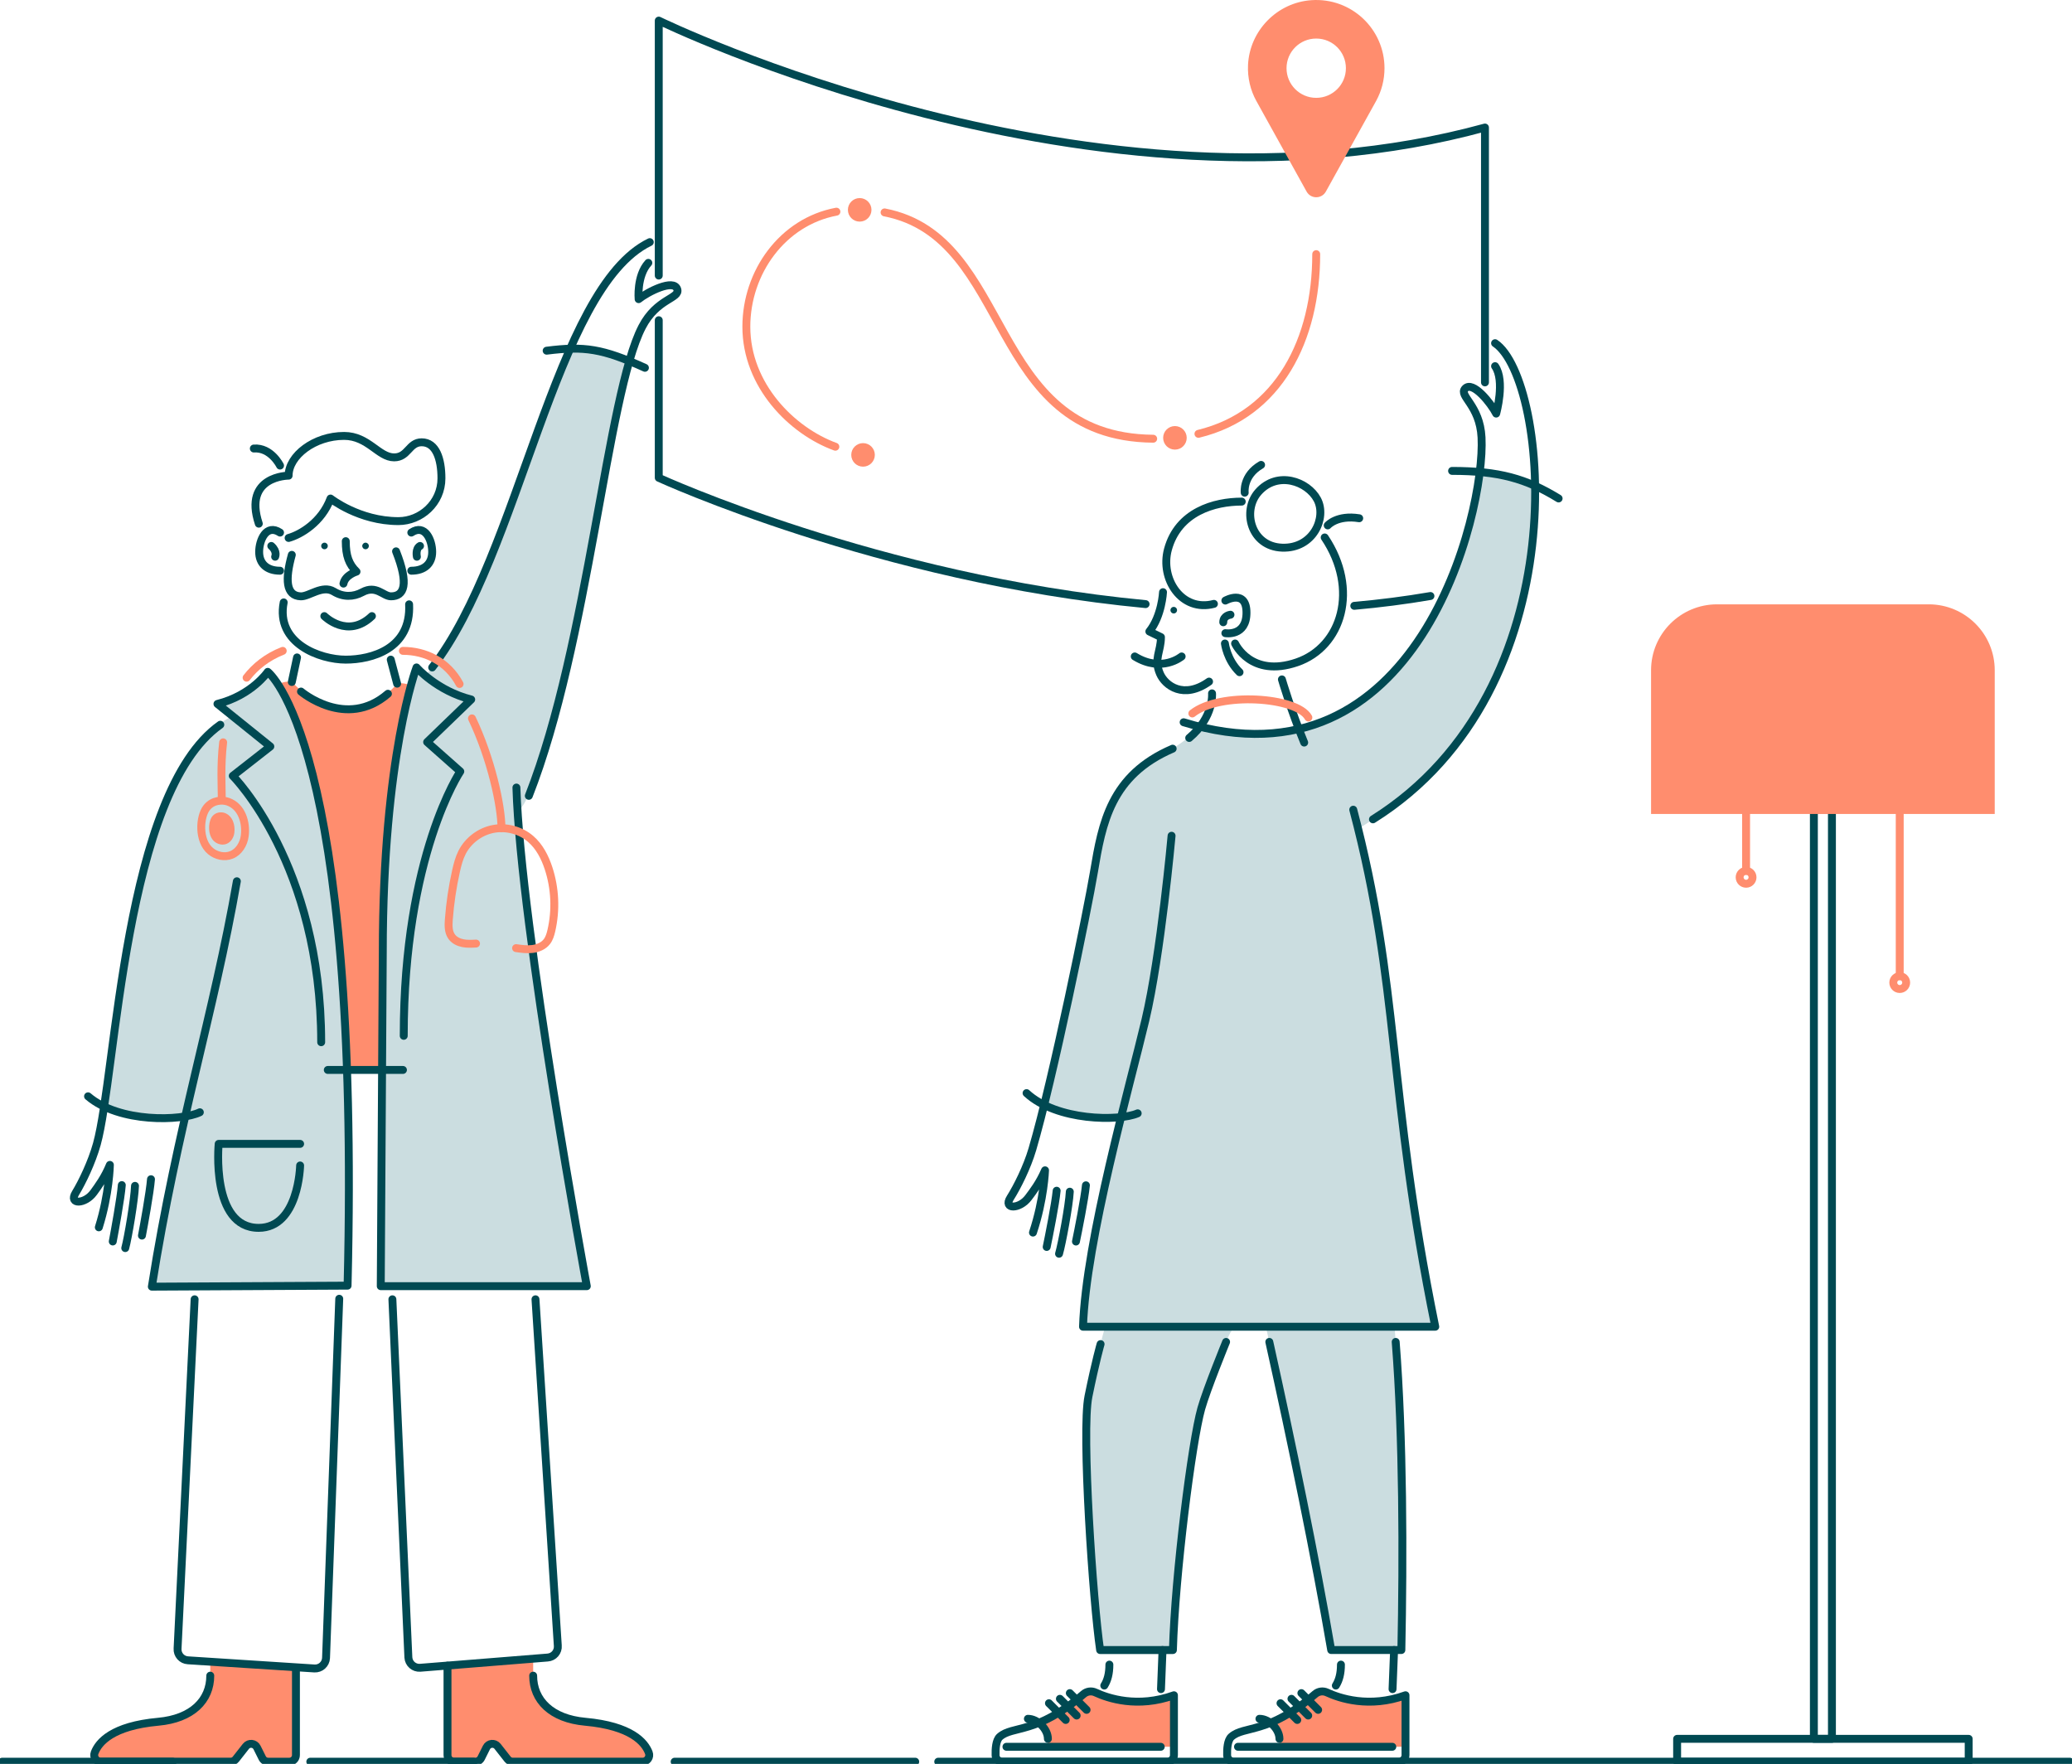<svg width="524" height="446" viewBox="0 0 524 446" fill="none" xmlns="http://www.w3.org/2000/svg">
<g clip-path="url(#clip0_6374_67480)">
<path d="M113.171 421.17V443.779C113.171 444.701 113.916 445.445 114.839 445.445H120.195C120.829 445.445 121.407 445.089 121.685 444.523L123.02 441.846C123.565 440.752 125.072 440.602 125.828 441.563L128.37 444.8C128.687 445.206 129.171 445.439 129.682 445.439H162.521C163.695 445.439 164.495 444.267 164.078 443.173C163.083 440.535 159.64 436.398 147.984 435.343C139.425 434.565 134.837 429.906 134.837 423.691V419.41L113.171 421.165V421.17Z" fill="#FF8D6E"/>
<path d="M74.843 421.17V443.779C74.843 444.701 74.098 445.445 73.174 445.445H67.819C67.185 445.445 66.607 445.089 66.329 444.523L64.994 441.846C64.449 440.752 62.942 440.602 62.186 441.563L59.644 444.8C59.327 445.206 58.843 445.439 58.332 445.439H25.493C24.319 445.439 23.518 444.267 23.936 443.173C24.931 440.535 28.373 436.398 40.03 435.343C48.588 434.565 53.176 429.906 53.176 423.691V419.41L74.843 421.165V421.17Z" fill="#FF8D6E"/>
<path d="M344.239 213.367L343.733 209.43C392.867 179.124 388.218 122.85 388.218 122.85C383.129 120.418 374.225 119.346 374.225 119.346C361.462 191.575 318.502 188.515 303.476 183.761C303.476 183.761 299.349 188.265 293.944 190.531C273.879 198.945 278.573 229.5 264.697 276.783L264.353 279.527C273.656 283.353 283.5 282.459 283.5 282.459C277.477 305.834 273.879 335.456 273.879 335.456H279.49C279.49 335.456 278.7 338.133 278.328 339.849C276.537 348.041 275.792 348.391 275.264 353.056C274.413 360.52 274.785 387.66 278.211 417.21H296.619C297.926 395.146 300.673 368.228 303.793 356.155C305.834 348.246 307.168 346.625 310.066 339.3C310.066 339.3 310.983 336.9 312.14 335.462H320.137C325.743 360.692 332.6 393.536 336.654 417.216H354.4C354.878 393.785 354.583 359.553 352.687 335.462H362.97C353.554 293.922 350.568 234.887 344.245 213.367H344.239Z" fill="#CBDDE0"/>
<path d="M265.009 441.674H296.885V428.64C296.885 428.64 288.894 432.777 276.787 428.373C276.02 428.095 275.208 427.995 274.518 428.429L262.873 435.743C262.873 435.743 265.009 436.559 265.009 441.674V441.674Z" fill="#FF8D6E"/>
<path d="M323.601 441.674H355.478V428.64C355.478 428.64 347.487 432.777 335.38 428.373C334.613 428.095 333.801 427.995 333.111 428.429L321.466 435.743C321.466 435.743 323.601 436.559 323.601 441.674V441.674Z" fill="#FF8D6E"/>
<path d="M96.404 270.536C96.404 244.423 95.781 199.3 103.728 174.015L103.906 173.36C102.071 172.443 100.43 172.86 100.43 172.86C100.43 172.86 88.902 187.615 73.792 172.443C73.792 172.443 71.912 172.004 70.355 173.137L71.667 174.859C77.579 184.767 87.617 219.859 87.617 270.536H96.404Z" fill="#FF8D6E"/>
<path d="M67.713 169.878C87.489 195.524 87.901 260.156 87.901 325.077L38.4 325.333L46.848 282.287C46.848 282.287 34.174 284.136 26.332 279.799C26.332 279.799 33.479 192.014 58.843 181.085L54.995 177.986C54.995 177.986 64.321 173.782 67.713 169.878V169.878Z" fill="#CBDDE0"/>
<path d="M144.191 88.163C138.241 100.019 120.545 158.937 107.41 170.822L105.33 168.761C96.287 202.06 96.287 234.499 96.287 325.21H148.396C137.151 271.358 130.9 205.393 130.9 205.393C140.187 196.407 151.354 125.155 159.162 91.289C151.321 87.674 144.191 88.163 144.191 88.163V88.163Z" fill="#CBDDE0"/>
<path d="M294.121 149.729C294.121 149.729 293.827 155.722 290.668 159.67L293.599 161.097C293.599 164.774 291.725 166.579 293.348 170.338C294.655 173.371 299.343 176.908 305.767 172.343" stroke="#004952" stroke-width="2" stroke-linecap="round" stroke-linejoin="round"/>
<path d="M298.832 165.984C298.832 165.984 293.827 170.194 286.976 165.984" stroke="#004952" stroke-width="2" stroke-linecap="round" stroke-linejoin="round"/>
<path d="M296.836 155.116C297.296 155.116 297.67 154.743 297.67 154.283C297.67 153.823 297.296 153.45 296.836 153.45C296.375 153.45 296.001 153.823 296.001 154.283C296.001 154.743 296.375 155.116 296.836 155.116Z" fill="#004952"/>
<path d="M309.888 151.856C309.888 151.856 315.232 148.852 315.232 154.922C315.232 160.992 309.888 160.098 309.888 160.098" stroke="#004952" stroke-width="2" stroke-linecap="round" stroke-linejoin="round"/>
<path d="M306.518 175.32C306.518 175.32 307.09 181.257 300.745 186.594" stroke="#004952" stroke-width="2" stroke-linecap="round" stroke-linejoin="round"/>
<path d="M311.183 155.433C311.183 155.433 309.359 155.61 309.359 157.338" stroke="#004952" stroke-width="2" stroke-linecap="round" stroke-linejoin="round"/>
<path d="M312.346 162.708C312.346 162.708 316.311 171.46 327.973 167.473C339.407 163.569 343.767 148.941 335.008 135.895" stroke="#004952" stroke-width="2" stroke-linecap="round" stroke-linejoin="round"/>
<path d="M318.213 124.427C314.048 129.159 316.344 138.189 324.241 138.478C332.138 138.767 335.581 130.88 333.145 126.293C330.703 121.706 323.04 118.946 318.213 124.427Z" stroke="#004952" stroke-width="2" stroke-linecap="round" stroke-linejoin="round"/>
<path d="M314.031 126.832C307.14 126.832 297.953 129.381 295.367 138.928C293.348 146.369 298.815 154.838 306.996 152.689" stroke="#004952" stroke-width="2" stroke-linecap="round" stroke-linejoin="round"/>
<path d="M309.776 162.708C309.776 162.708 310.271 166.862 313.475 169.966" stroke="#004952" stroke-width="2" stroke-linecap="round" stroke-linejoin="round"/>
<path d="M314.782 124.572C314.782 124.572 314.209 120.273 318.925 117.546" stroke="#004952" stroke-width="2" stroke-linecap="round" stroke-linejoin="round"/>
<path d="M324.191 171.788C324.191 171.788 326.532 179.774 329.824 187.76" stroke="#004952" stroke-width="2" stroke-linecap="round" stroke-linejoin="round"/>
<path d="M335.775 132.847C335.775 132.847 338.127 130.136 343.739 131.042" stroke="#004952" stroke-width="2" stroke-linecap="round" stroke-linejoin="round"/>
<path d="M296.558 189.304C280.88 196.035 278.728 208.103 276.654 220.454C275.069 229.889 266.316 272.818 261.083 290.584C259.726 295.193 257.179 300.225 255.51 302.852C253.625 305.823 257.846 305.806 260.082 302.813C261.21 301.302 262.934 299.081 264.286 295.915C264.286 295.915 264.052 303.174 261.233 311.66" stroke="#004952" stroke-width="2" stroke-linecap="round" stroke-linejoin="round"/>
<path d="M270.548 301.319C270.386 304.679 268.562 314.514 267.828 317.013" stroke="#004952" stroke-width="2" stroke-linecap="round" stroke-linejoin="round"/>
<path d="M267.222 301.075C266.922 304.273 265.225 312.809 264.703 315.292" stroke="#004952" stroke-width="2" stroke-linecap="round" stroke-linejoin="round"/>
<path d="M274.624 299.703C274.323 302.902 272.627 311.438 272.104 313.92" stroke="#004952" stroke-width="2" stroke-linecap="round" stroke-linejoin="round"/>
<path d="M259.614 276.395C267.25 283.459 282.982 283.564 287.715 281.504" stroke="#004952" stroke-width="2" stroke-linecap="round" stroke-linejoin="round"/>
<path d="M347.214 207.17C399.857 174.209 391.621 95.76 378.096 86.774" stroke="#004952" stroke-width="2" stroke-linecap="round" stroke-linejoin="round"/>
<path d="M299.338 182.623C358.442 200.777 375.654 129.948 374.676 110.61C374.259 102.413 368.848 100.125 370.516 98.27C372.435 96.138 377.117 102.041 378.379 104.573C378.379 104.573 380.698 96.299 378.096 92.583" stroke="#004952" stroke-width="2" stroke-linecap="round" stroke-linejoin="round"/>
<path d="M367.224 119.068C379.002 119.068 385.97 121.001 394.168 126.038" stroke="#004952" stroke-width="2" stroke-linecap="round" stroke-linejoin="round"/>
<path d="M109.3 168.767C131.534 140.266 140.221 72.862 164.334 61.222" stroke="#004952" stroke-width="2" stroke-linecap="round" stroke-linejoin="round"/>
<path d="M133.736 201.227C148.885 162.652 153.479 99.869 162.377 82.665C166.147 75.373 172.025 75.523 171.275 73.14C170.413 70.402 163.7 73.851 161.509 75.639C161.509 75.639 160.964 69.758 163.962 66.465" stroke="#004952" stroke-width="2" stroke-linecap="round" stroke-linejoin="round"/>
<path d="M163.099 93C152.372 88.14 147.789 87.468 138.246 88.674" stroke="#004952" stroke-width="2" stroke-linecap="round" stroke-linejoin="round"/>
<path d="M342.231 204.732C354.105 249.66 350.768 275.395 362.969 335.462H273.89C274.613 313.537 285.763 274.406 289.667 257.918C293.599 241.324 296.285 211.318 296.285 211.318" stroke="#004952" stroke-width="2" stroke-linecap="round" stroke-linejoin="round"/>
<path d="M352.169 427.096L352.559 417.21" stroke="#004952" stroke-width="2" stroke-linecap="round" stroke-linejoin="round"/>
<path d="M339.117 420.898C339.117 423.158 338.667 424.858 337.827 426.196" stroke="#004952" stroke-width="2" stroke-linecap="round" stroke-linejoin="round"/>
<path d="M311.406 439.136C310.41 440.019 310.293 442.274 310.338 443.834C310.366 444.734 311.105 445.45 312.006 445.45H353.777C354.7 445.45 355.445 444.706 355.445 443.784V428.645C346.252 431.966 338.734 429.406 335.586 427.94C334.585 427.473 333.411 427.64 332.577 428.362C320.693 438.625 314.648 436.259 311.406 439.141V439.136Z" stroke="#004952" stroke-width="2" stroke-linecap="round" stroke-linejoin="round"/>
<path d="M313.085 441.674H352.109" stroke="#004952" stroke-width="2" stroke-linecap="round" stroke-linejoin="round"/>
<path d="M323.568 439.669C323.568 437.209 320.965 434.599 318.507 434.599" stroke="#004952" stroke-width="2" stroke-linecap="round" stroke-linejoin="round"/>
<path d="M329.113 428.106L333.35 432.338" stroke="#004952" stroke-width="2" stroke-linecap="round" stroke-linejoin="round"/>
<path d="M326.604 429.545L330.842 433.777" stroke="#004952" stroke-width="2" stroke-linecap="round" stroke-linejoin="round"/>
<path d="M323.835 430.661L328.073 434.893" stroke="#004952" stroke-width="2" stroke-linecap="round" stroke-linejoin="round"/>
<path d="M293.61 427.096L293.999 417.21" stroke="#004952" stroke-width="2" stroke-linecap="round" stroke-linejoin="round"/>
<path d="M280.558 420.898C280.558 423.158 280.107 424.858 279.268 426.196" stroke="#004952" stroke-width="2" stroke-linecap="round" stroke-linejoin="round"/>
<path d="M252.846 439.136C251.851 440.019 251.734 442.274 251.778 443.834C251.806 444.734 252.546 445.45 253.447 445.45H295.217C296.14 445.45 296.885 444.706 296.885 443.784V428.645C287.693 431.966 280.174 429.406 277.026 427.94C276.025 427.473 274.852 427.64 274.018 428.362C262.133 438.625 256.088 436.259 252.846 439.141V439.136Z" stroke="#004952" stroke-width="2" stroke-linecap="round" stroke-linejoin="round"/>
<path d="M254.526 441.674H293.549" stroke="#004952" stroke-width="2" stroke-linecap="round" stroke-linejoin="round"/>
<path d="M265.008 439.669C265.008 437.209 262.406 434.599 259.948 434.599" stroke="#004952" stroke-width="2" stroke-linecap="round" stroke-linejoin="round"/>
<path d="M270.553 428.106L274.791 432.338" stroke="#004952" stroke-width="2" stroke-linecap="round" stroke-linejoin="round"/>
<path d="M268.045 429.545L272.283 433.777" stroke="#004952" stroke-width="2" stroke-linecap="round" stroke-linejoin="round"/>
<path d="M265.275 430.661L269.513 434.893" stroke="#004952" stroke-width="2" stroke-linecap="round" stroke-linejoin="round"/>
<path d="M321.004 339.3C326.61 364.529 332.6 393.536 336.654 417.21H354.4C354.878 393.78 354.861 363.391 352.965 339.3" stroke="#004952" stroke-width="2" stroke-linecap="round" stroke-linejoin="round"/>
<path d="M278.333 339.855C278.333 339.855 277.071 344.192 275.269 353.061C273.456 361.975 276.431 405.265 278.217 417.216H296.624C297.164 398.212 301.418 364.591 303.798 356.16C305.172 351.29 310.071 339.305 310.071 339.305" stroke="#004952" stroke-width="2" stroke-linecap="round" stroke-linejoin="round"/>
<path d="M330.881 181.418C328.012 176.197 308.442 174.87 301.535 180.401" stroke="#FF8D6E" stroke-width="2" stroke-linecap="round" stroke-linejoin="round"/>
<path d="M237.275 445.445H523.444" stroke="#004952" stroke-width="2" stroke-linecap="round" stroke-linejoin="round"/>
<path d="M70.822 134.662C67.341 132.347 65.539 136.595 65.539 139.55C65.539 142.504 67.474 144.309 70.822 144.309" stroke="#004952" stroke-width="2" stroke-linecap="round" stroke-linejoin="round"/>
<path d="M104.017 134.662C107.498 132.347 109.3 136.595 109.3 139.55C109.3 142.51 107.365 144.309 104.017 144.309" stroke="#004952" stroke-width="2" stroke-linecap="round" stroke-linejoin="round"/>
<path d="M82.061 138.878C82.522 138.878 82.895 138.505 82.895 138.045C82.895 137.585 82.522 137.212 82.061 137.212C81.6 137.212 81.227 137.585 81.227 138.045C81.227 138.505 81.6 138.878 82.061 138.878Z" fill="#004952"/>
<path d="M92.444 138.878C92.905 138.878 93.278 138.505 93.278 138.045C93.278 137.585 92.905 137.212 92.444 137.212C91.983 137.212 91.61 137.585 91.61 138.045C91.61 138.505 91.983 138.878 92.444 138.878Z" fill="#004952"/>
<path d="M87.445 136.834C87.445 140.549 88.24 142.676 90.159 144.537C90.159 144.537 87.289 145.386 86.861 147.563" stroke="#004952" stroke-width="2" stroke-linecap="round" stroke-linejoin="round"/>
<path d="M68.609 138.045C70.205 139.444 69.582 140.771 69.582 140.771" stroke="#004952" stroke-width="2" stroke-linecap="round" stroke-linejoin="round"/>
<path d="M106.225 138.045C104.985 138.739 105.43 140.771 105.43 140.771" stroke="#004952" stroke-width="2" stroke-linecap="round" stroke-linejoin="round"/>
<path d="M75.121 166.229L73.797 172.443" stroke="#004952" stroke-width="2" stroke-linecap="round" stroke-linejoin="round"/>
<path d="M98.817 166.784L100.43 172.865" stroke="#004952" stroke-width="2" stroke-linecap="round" stroke-linejoin="round"/>
<path d="M82.022 155.783C82.022 155.783 87.901 161.664 94.057 155.783" stroke="#004952" stroke-width="2" stroke-linecap="round" stroke-linejoin="round"/>
<path d="M72.991 136.023C76.011 135.173 81.344 132.08 83.591 126.054C83.591 126.054 90.82 131.764 100.764 131.764C106.414 131.764 111.641 127.199 111.641 120.945C111.641 116.08 110.279 111.832 106.642 111.832C103.372 111.832 103.222 115.647 99.674 115.647C95.719 115.647 93.128 110.221 87.016 110.221C79.492 110.221 72.991 115.242 72.991 120.268C72.991 120.268 61.429 120.268 65.45 132.413" stroke="#004952" stroke-width="2" stroke-linecap="round" stroke-linejoin="round"/>
<path d="M102.104 261.911C102.104 216.2 116.407 195.063 116.407 195.063L108.021 187.632L119.166 176.869C110.479 174.687 105.335 168.761 105.335 168.761C105.335 168.761 96.804 191.114 96.804 240.885L96.293 325.21H148.401C148.401 325.21 131.651 234.549 130.6 199.134" stroke="#004952" stroke-width="2" stroke-linecap="round" stroke-linejoin="round"/>
<path d="M76.122 174.859C76.122 174.859 87.528 184.572 98.106 175.414" stroke="#004952" stroke-width="2" stroke-linecap="round" stroke-linejoin="round"/>
<path d="M103.461 152.806C104.017 164.074 93.94 166.79 87.433 166.79C80.927 166.79 69.699 162.686 71.745 152.317" stroke="#004952" stroke-width="2" stroke-linecap="round" stroke-linejoin="round"/>
<path d="M73.797 140.294C72.085 146.491 72.263 150.662 76.072 150.784C78.196 150.851 81.522 147.813 84.425 149.579C86.777 151.018 89.352 150.973 91.627 149.74C95.169 147.824 96.915 150.779 98.879 150.779C102.199 150.779 103.494 147.847 100.158 139.405" stroke="#004952" stroke-width="2" stroke-linecap="round" stroke-linejoin="round"/>
<path d="M59.9 222.825C54.044 256.419 44.818 284.714 38.4 325.333L87.901 325.077C91.276 187.443 67.714 169.878 67.714 169.878C67.714 169.878 63.682 175.803 54.995 177.986L68.364 188.749L58.866 196.179C58.866 196.179 81.227 218.454 81.227 263.527" stroke="#004952" stroke-width="2" stroke-linecap="round" stroke-linejoin="round"/>
<path d="M55.712 183.25C31.31 200.444 29.441 271.424 24.497 289.268C23.212 293.894 20.749 298.97 19.125 301.624C17.29 304.623 21.511 304.54 23.696 301.513C24.797 299.986 26.488 297.737 27.789 294.544C27.789 294.544 27.673 301.808 24.992 310.332" stroke="#004952" stroke-width="2" stroke-linecap="round" stroke-linejoin="round"/>
<path d="M34.14 299.847C34.035 303.213 32.372 313.07 31.677 315.58" stroke="#004952" stroke-width="2" stroke-linecap="round" stroke-linejoin="round"/>
<path d="M30.804 299.653C30.559 302.857 28.996 311.421 28.518 313.909" stroke="#004952" stroke-width="2" stroke-linecap="round" stroke-linejoin="round"/>
<path d="M38.183 298.165C37.938 301.369 36.376 309.933 35.898 312.421" stroke="#004952" stroke-width="2" stroke-linecap="round" stroke-linejoin="round"/>
<path d="M22.267 277.2C30.164 283.97 45.891 283.481 50.54 281.237" stroke="#004952" stroke-width="2" stroke-linecap="round" stroke-linejoin="round"/>
<path d="M75.9 289.229H55.301C55.301 289.229 53.249 310.466 65.417 310.466C75.566 310.466 75.9 294.693 75.9 294.693" stroke="#004952" stroke-width="2" stroke-linecap="round" stroke-linejoin="round"/>
<path d="M70.822 117.719C70.822 117.719 68.553 113.093 64.193 113.409" stroke="#004952" stroke-width="2" stroke-linecap="round" stroke-linejoin="round"/>
<path d="M49.217 328.526L44.907 416.849C44.801 418.393 45.98 419.726 47.526 419.809L79.52 421.875C81.06 421.959 82.373 420.781 82.451 419.243L85.793 328.392" stroke="#004952" stroke-width="2" stroke-linecap="round" stroke-linejoin="round"/>
<path d="M99.234 328.526L103.277 419.099C103.372 420.637 104.701 421.803 106.242 421.698L138.485 419.11C140.043 419.004 141.205 417.644 141.066 416.094L135.421 328.526" stroke="#004952" stroke-width="2" stroke-linecap="round" stroke-linejoin="round"/>
<path d="M74.843 421.687V443.779C74.843 444.7 74.098 445.445 73.174 445.445H67.819C67.185 445.445 66.607 445.089 66.329 444.523L64.994 441.846C64.449 440.752 62.942 440.602 62.186 441.563L59.644 444.8C59.327 445.206 58.843 445.439 58.332 445.439H25.493C24.319 445.439 23.518 444.267 23.936 443.173C24.931 440.535 28.373 436.398 40.03 435.343C48.588 434.565 53.176 429.906 53.176 423.691" stroke="#004952" stroke-width="2" stroke-linecap="round" stroke-linejoin="round"/>
<path d="M113.171 421.17V443.779C113.171 444.7 113.916 445.445 114.839 445.445H120.195C120.829 445.445 121.407 445.089 121.685 444.523L123.02 441.846C123.565 440.752 125.072 440.602 125.828 441.563L128.37 444.8C128.687 445.206 129.171 445.439 129.682 445.439H162.521C163.695 445.439 164.495 444.267 164.078 443.173C163.083 440.535 159.64 436.398 147.984 435.343C139.425 434.565 134.837 429.906 134.837 423.691" stroke="#004952" stroke-width="2" stroke-linecap="round" stroke-linejoin="round"/>
<path d="M78.474 445.445H119.777" stroke="#004952" stroke-width="2" stroke-linecap="round" stroke-linejoin="round"/>
<path d="M231.458 445.445H170.618" stroke="#004952" stroke-width="2" stroke-linecap="round" stroke-linejoin="round"/>
<path d="M43.694 445.445H0.556" stroke="#004952" stroke-width="2" stroke-linecap="round" stroke-linejoin="round"/>
<path d="M82.895 270.536H101.904" stroke="#004952" stroke-width="2" stroke-linecap="round" stroke-linejoin="round"/>
<path d="M116.229 172.949C113.148 167.223 107.576 164.574 101.893 164.574" stroke="#FF8D6E" stroke-width="2" stroke-linecap="round" stroke-linejoin="round"/>
<path d="M126.818 209.408C126.818 203.76 124.204 191.797 119.355 181.64" stroke="#FF8D6E" stroke-width="2" stroke-linecap="round" stroke-linejoin="round"/>
<path d="M120.384 238.58C119.266 238.642 118.137 238.703 117.041 238.481C115.946 238.264 114.867 237.731 114.222 236.826C113.36 235.62 113.393 234.01 113.504 232.533C113.81 228.395 114.422 224.28 115.329 220.232C115.69 218.621 116.107 217.005 116.852 215.533C118.393 212.507 121.379 210.257 124.716 209.608C128.053 208.958 131.667 209.924 134.231 212.151C136.433 214.062 137.807 216.755 138.719 219.521C140.387 224.597 140.638 230.128 139.431 235.332C139.203 236.304 138.914 237.298 138.302 238.086C137.451 239.191 136.061 239.774 134.676 239.947C133.291 240.119 131.89 239.93 130.511 239.736" stroke="#FF8D6E" stroke-width="2" stroke-linecap="round" stroke-linejoin="round"/>
<path d="M56.435 187.699C55.734 193.658 56.09 199.139 56.09 202.066" stroke="#FF8D6E" stroke-width="2" stroke-linecap="round" stroke-linejoin="round"/>
<path d="M71.501 164.574C67.536 166.134 64.572 168.517 62.364 171.36" stroke="#FF8D6E" stroke-width="2" stroke-linecap="round" stroke-linejoin="round"/>
<path d="M52.298 204.182C50.446 206.509 50.101 212.595 53.254 215.206C54.7 216.405 56.802 216.872 58.543 216.161C60.434 215.394 61.618 213.401 61.891 211.379C62.341 207.975 61.14 203.91 57.642 202.699C56.285 202.227 53.827 202.26 52.303 204.182H52.298Z" stroke="#FF8D6E" stroke-width="2" stroke-linecap="round" stroke-linejoin="round"/>
<path d="M53.694 206.403C52.615 207.758 52.42 211.29 54.25 212.806C55.09 213.506 56.313 213.773 57.325 213.362C58.421 212.917 59.116 211.757 59.266 210.585C59.528 208.608 58.832 206.248 56.797 205.542C56.007 205.27 54.584 205.287 53.694 206.403Z" fill="#FF8D6E"/>
<path d="M463.288 204.698H458.722V439.663H463.288V204.698Z" stroke="#004952" stroke-width="2" stroke-linecap="round" stroke-linejoin="round"/>
<path d="M480.433 204.698V246.822" stroke="#FF8D6E" stroke-width="2" stroke-linecap="round" stroke-linejoin="round"/>
<path d="M441.577 204.698V220.209" stroke="#FF8D6E" stroke-width="2" stroke-linecap="round" stroke-linejoin="round"/>
<path d="M441.577 223.458C442.477 223.458 443.207 222.73 443.207 221.831C443.207 220.932 442.477 220.204 441.577 220.204C440.677 220.204 439.948 220.932 439.948 221.831C439.948 222.73 440.677 223.458 441.577 223.458Z" stroke="#FF8D6E" stroke-width="2" stroke-linecap="round" stroke-linejoin="round"/>
<path d="M480.433 250.076C481.333 250.076 482.063 249.348 482.063 248.449C482.063 247.55 481.333 246.822 480.433 246.822C479.534 246.822 478.804 247.55 478.804 248.449C478.804 249.348 479.534 250.076 480.433 250.076Z" stroke="#FF8D6E" stroke-width="2" stroke-linecap="round" stroke-linejoin="round"/>
<path d="M497.873 439.669H424.137V445.445H497.873V439.669Z" stroke="#004952" stroke-width="2" stroke-linecap="round" stroke-linejoin="round"/>
<path d="M434.231 152.806H487.774C496.984 152.806 504.458 160.27 504.458 169.467V205.809H417.547V169.467C417.547 160.27 425.021 152.806 434.231 152.806Z" fill="#FF8D6E"/>
<path d="M375.543 96.687V32.249C277.187 59.195 166.597 5.209 166.597 5.209V69.675" stroke="#004952" stroke-width="2" stroke-linecap="round" stroke-linejoin="round"/>
<path d="M342.493 153.184C348.916 152.617 355.345 151.801 361.752 150.701" stroke="#004952" stroke-width="2" stroke-linecap="round" stroke-linejoin="round"/>
<path d="M166.597 80.965V120.812C166.597 120.812 222.254 146.375 289.717 152.75" stroke="#004952" stroke-width="2" stroke-linecap="round" stroke-linejoin="round"/>
<path d="M303.081 109.694C323.479 104.757 332.866 85.758 332.866 64.26" stroke="#FF8D6E" stroke-width="2" stroke-linecap="round" stroke-linejoin="round"/>
<path d="M223.706 53.708C256.467 60.045 249.332 110.543 291.636 110.932" stroke="#FF8D6E" stroke-width="2" stroke-linecap="round" stroke-linejoin="round"/>
<path d="M211.259 112.954C200.287 108.961 188.748 97.454 188.748 82.609C188.748 68.847 197.879 56.074 211.526 53.52" stroke="#FF8D6E" stroke-width="2" stroke-linecap="round" stroke-linejoin="round"/>
<path d="M331.643 0.044C322.984 0.639 316.033 7.747 315.621 16.4C315.466 19.709 316.239 22.825 317.712 25.507L330.436 48.444C331.493 50.354 334.24 50.354 335.302 48.444L348.026 25.507L348.049 25.463C349.378 23.019 350.134 20.22 350.134 17.244C350.134 7.314 341.731 -0.655 331.643 0.044V0.044ZM332.867 24.741C328.718 24.741 325.359 21.387 325.359 17.244C325.359 13.101 328.718 9.746 332.867 9.746C337.015 9.746 340.374 13.101 340.374 17.244C340.374 21.387 337.015 24.741 332.867 24.741Z" fill="#FF8D6E"/>
<path d="M218.261 117.996C219.907 117.996 221.242 116.664 221.242 115.02C221.242 113.376 219.907 112.043 218.261 112.043C216.615 112.043 215.28 113.376 215.28 115.02C215.28 116.664 216.615 117.996 218.261 117.996Z" fill="#FF8D6E"/>
<path d="M217.41 56.035C219.056 56.035 220.391 54.703 220.391 53.059C220.391 51.415 219.056 50.082 217.41 50.082C215.764 50.082 214.429 51.415 214.429 53.059C214.429 54.703 215.764 56.035 217.41 56.035Z" fill="#FF8D6E"/>
<path d="M297.136 113.687C298.782 113.687 300.116 112.354 300.116 110.71C300.116 109.066 298.782 107.733 297.136 107.733C295.489 107.733 294.155 109.066 294.155 110.71C294.155 112.354 295.489 113.687 297.136 113.687Z" fill="#FF8D6E"/>
</g>
<defs>
<clipPath id="clip0_6374_67480">
<rect width="524" height="446" fill="white"/>
</clipPath>
</defs>
</svg>
